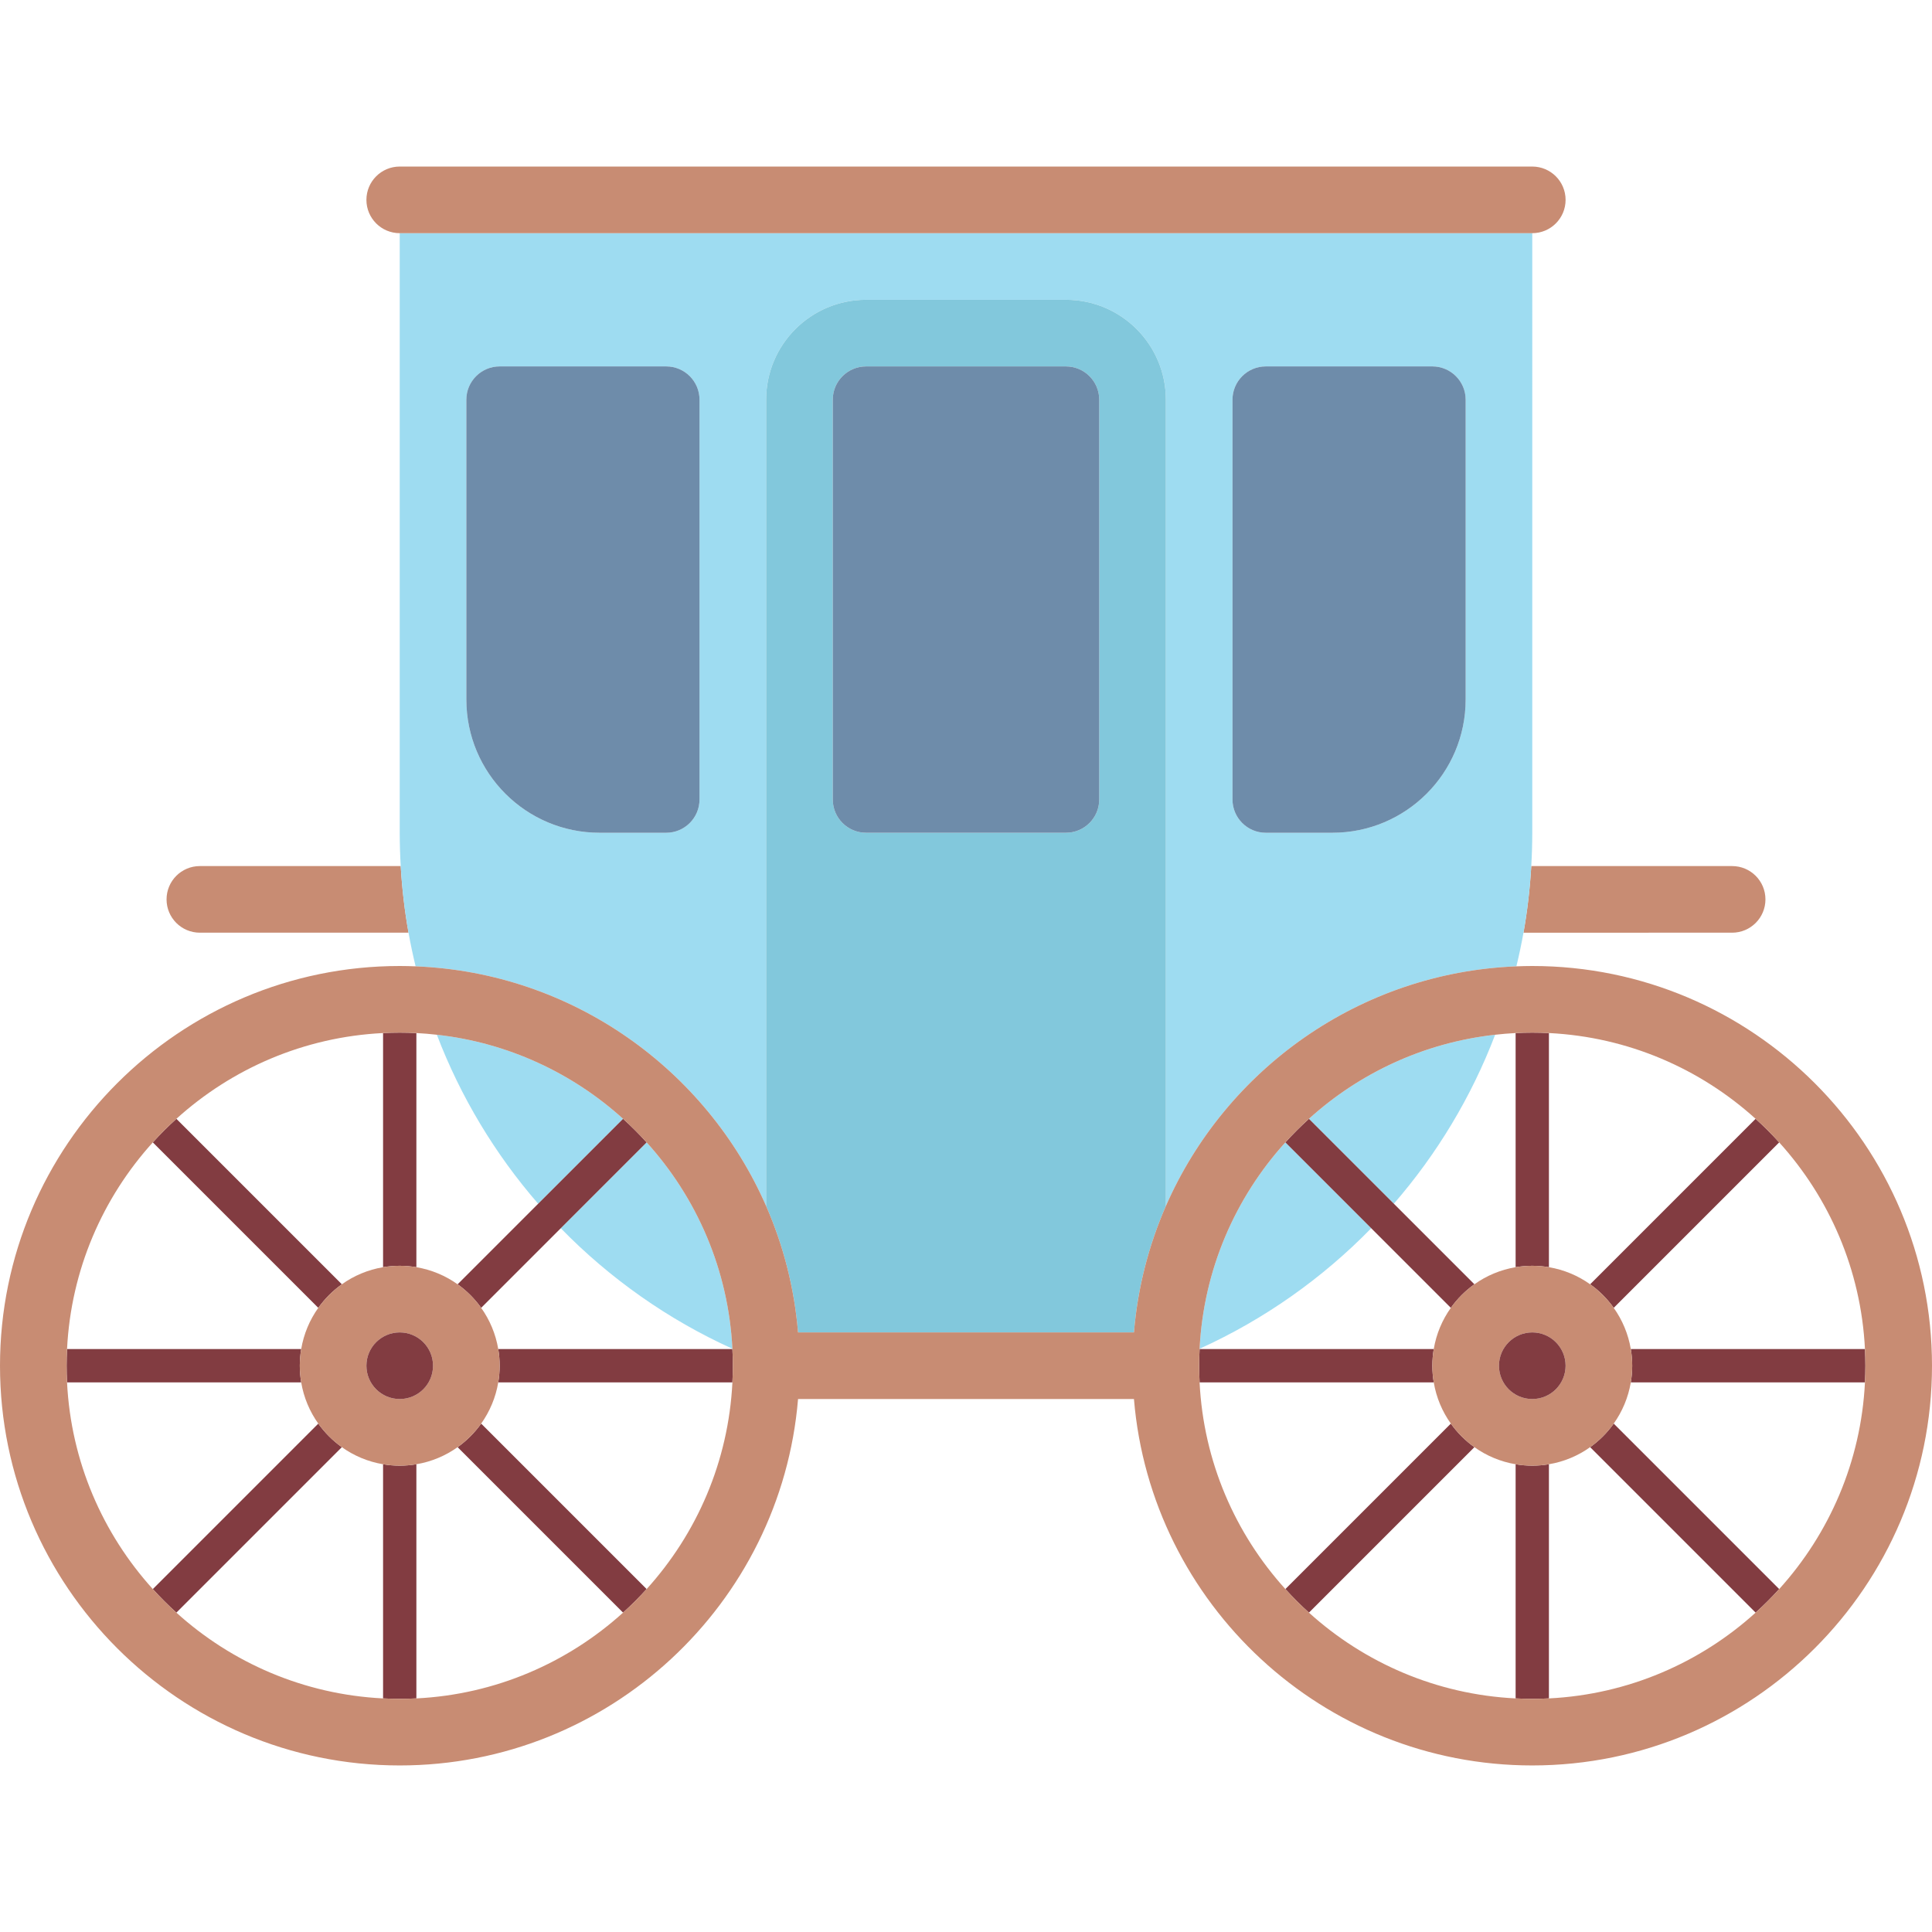 <?xml version="1.0" encoding="iso-8859-1"?>
<!-- Generator: Adobe Illustrator 19.0.0, SVG Export Plug-In . SVG Version: 6.00 Build 0)  -->
<svg version="1.1" id="Capa_1" xmlns="http://www.w3.org/2000/svg" xmlns:xlink="http://www.w3.org/1999/xlink" x="0px" y="0px"
	 viewBox="0 0 464 464" style="enable-background:new 0 0 464 464;" xml:space="preserve">
<g>
	<path style="fill:#C88C73;" d="M48,208c-4.418,0-8,3.582-8,8s3.582,8,8,8h50.112c-0.932-5.235-1.557-10.576-1.871-16H48z"/>
	<path style="fill:#C88C73;" d="M416,224c4.418,0,8-3.582,8-8s-3.582-8-8-8h-48.24c-0.315,5.424-0.939,10.765-1.871,16H416z"/>
	<path style="fill:#9EDCF1;" d="M359.083,248.509c-17.105,1.906-32.6,9.216-44.724,20.193l20.393,20.393
		C345.077,277.199,353.362,263.488,359.083,248.509z"/>
	<path style="fill:#9EDCF1;" d="M175.897,323.923c-0.959-19.018-8.594-36.305-20.599-49.564l-20.622,20.622
		C146.424,307.017,160.379,316.887,175.897,323.923z"/>
	<path style="fill:#9EDCF1;" d="M329.324,294.981l-20.622-20.622c-12.006,13.259-19.64,30.546-20.599,49.564
		C303.621,316.887,317.576,307.017,329.324,294.981z"/>
	<path style="fill:#9EDCF1;" d="M184,289.654V96c0-13.255,10.745-24,24-24h48c13.255,0,24,10.745,24,24v193.654
		c14.348-32.801,46.51-56.091,84.183-57.572c0.645-2.666,1.22-5.358,1.705-8.083c0.932-5.235,1.557-10.576,1.871-16
		c0.154-2.648,0.24-5.313,0.24-8V56H96v144c0,2.686,0.087,5.352,0.24,8c0.315,5.424,0.939,10.765,1.871,16
		c0.485,2.724,1.06,5.417,1.705,8.083C137.49,233.563,169.652,256.854,184,289.654z M296,96c0-4.418,3.582-8,8-8h40
		c4.418,0,8,3.582,8,8v72c0,17.673-14.327,32-32,32h-16c-4.418,0-8-3.582-8-8V96z M144,200c-17.673,0-32-14.327-32-32V96
		c0-4.418,3.582-8,8-8h40c4.418,0,8,3.582,8,8v96c0,4.418-3.582,8-8,8H144z"/>
	<path style="fill:#9EDCF1;" d="M149.641,268.703c-12.124-10.978-27.619-18.287-44.724-20.193
		c5.721,14.979,14.006,28.69,24.33,40.587L149.641,268.703z"/>
	<path style="fill:#82C8DC;" d="M256,72h-48c-13.255,0-24,10.745-24,24v193.654c4.124,9.428,6.776,19.639,7.664,30.346h80.672
		c0.887-10.706,3.54-20.918,7.664-30.346V96C280,82.745,269.255,72,256,72z M264,192c0,4.418-3.582,8-8,8h-48c-4.418,0-8-3.582-8-8
		V96c0-4.418,3.582-8,8-8h48c4.418,0,8,3.582,8,8V192z"/>
	<path style="fill:#6E8CAA;" d="M256,88h-48c-4.418,0-8,3.582-8,8v96c0,4.418,3.582,8,8,8h48c4.418,0,8-3.582,8-8V96
		C264,91.582,260.418,88,256,88z"/>
	<path style="fill:#6E8CAA;" d="M304,200h16c17.673,0,32-14.327,32-32V96c0-4.418-3.582-8-8-8h-40c-4.418,0-8,3.582-8,8v96
		C296,196.418,299.582,200,304,200z"/>
	<path style="fill:#6E8CAA;" d="M168,192V96c0-4.418-3.582-8-8-8h-40c-4.418,0-8,3.582-8,8v72c0,17.673,14.327,32,32,32h16
		C164.418,200,168,196.418,168,192z"/>
	<path style="fill:#C88C73;" d="M376,48c0-4.418-3.582-8-8-8H96c-4.418,0-8,3.582-8,8s3.582,8,8,8h272C372.418,56,376,52.418,376,48
		z"/>
	<path style="fill:#823C41;" d="M96,352c-1.364,0-2.699-0.12-4-0.338v56.237c1.325,0.066,2.659,0.102,4,0.102s2.675-0.036,4-0.102
		v-56.237C98.699,351.88,97.364,352,96,352z"/>
	<path style="fill:#823C41;" d="M96,304c1.364,0,2.699,0.12,4,0.338v-56.237c-1.325-0.066-2.659-0.102-4-0.102s-2.675,0.036-4,0.102
		v56.237C93.301,304.12,94.636,304,96,304z"/>
	<path style="fill:#823C41;" d="M72,328c0-1.364,0.12-2.698,0.338-4H16.102c-0.066,1.325-0.102,2.659-0.102,4s0.036,2.675,0.102,4
		h56.237C72.12,330.698,72,329.364,72,328z"/>
	<path style="fill:#823C41;" d="M120,328c0,1.364-0.12,2.698-0.338,4h56.237c0.066-1.325,0.102-2.659,0.102-4s-0.036-2.675-0.102-4
		h-56.237C119.88,325.302,120,326.636,120,328z"/>
	<path style="fill:#823C41;" d="M109.901,308.442c2.187,1.557,4.1,3.47,5.657,5.657l19.118-19.118l20.622-20.622
		c-1.791-1.978-3.679-3.866-5.657-5.657l-20.393,20.393L109.901,308.442z"/>
	<path style="fill:#823C41;" d="M76.442,341.901l-39.739,39.74c1.791,1.978,3.679,3.866,5.657,5.657l39.739-39.739
		C79.912,346.001,77.999,344.088,76.442,341.901z"/>
	<path style="fill:#823C41;" d="M82.099,308.442l-39.739-39.739c-1.978,1.791-3.866,3.679-5.657,5.657l39.739,39.74
		C77.999,311.912,79.912,309.999,82.099,308.442z"/>
	<path style="fill:#823C41;" d="M109.901,347.558l39.739,39.739c1.978-1.791,3.866-3.679,5.657-5.657l-39.739-39.74
		C114.001,344.088,112.088,346.001,109.901,347.558z"/>
	<path style="fill:#C88C73;" d="M119.662,324c-0.612-3.646-2.045-7.01-4.104-9.901c-1.557-2.187-3.47-4.1-5.657-5.657
		c-2.891-2.059-6.256-3.492-9.901-4.104C98.699,304.12,97.364,304,96,304s-2.699,0.12-4,0.338c-3.646,0.612-7.01,2.045-9.901,4.104
		c-2.187,1.557-4.1,3.47-5.657,5.657c-2.059,2.891-3.492,6.256-4.104,9.901C72.12,325.302,72,326.636,72,328s0.12,2.698,0.338,4
		c0.612,3.646,2.045,7.01,4.104,9.901c1.557,2.187,3.47,4.1,5.657,5.657c2.891,2.059,6.256,3.492,9.901,4.104
		c1.301,0.218,2.636,0.338,4,0.338s2.699-0.12,4-0.338c3.646-0.612,7.01-2.045,9.901-4.104c2.187-1.557,4.1-3.47,5.657-5.657
		c2.059-2.891,3.492-6.256,4.104-9.901c0.218-1.302,0.338-2.636,0.338-4S119.88,325.302,119.662,324z M88,328c0-4.418,3.582-8,8-8
		s8,3.582,8,8s-3.582,8-8,8S88,332.418,88,328z"/>
	<circle style="fill:#823C41;" cx="96" cy="328" r="8"/>
	<path style="fill:#823C41;" d="M368,352c-1.364,0-2.699-0.12-4-0.338v56.237c1.325,0.066,2.659,0.102,4,0.102s2.675-0.036,4-0.102
		v-56.237C370.699,351.88,369.364,352,368,352z"/>
	<path style="fill:#823C41;" d="M368,304c1.364,0,2.699,0.12,4,0.338v-56.237c-1.325-0.066-2.659-0.102-4-0.102
		s-2.675,0.036-4,0.102v56.237C365.301,304.12,366.636,304,368,304z"/>
	<path style="fill:#823C41;" d="M344,328c0-1.364,0.12-2.698,0.338-4h-56.237c-0.066,1.325-0.102,2.659-0.102,4s0.036,2.675,0.102,4
		h56.237C344.12,330.698,344,329.364,344,328z"/>
	<path style="fill:#823C41;" d="M392,328c0,1.364-0.12,2.698-0.338,4h56.237c0.066-1.325,0.102-2.659,0.102-4s-0.036-2.675-0.102-4
		h-56.237C391.88,325.302,392,326.636,392,328z"/>
	<path style="fill:#823C41;" d="M348.442,341.901l-39.739,39.74c1.791,1.978,3.679,3.866,5.657,5.657l39.739-39.739
		C351.912,346.001,349.999,344.088,348.442,341.901z"/>
	<path style="fill:#823C41;" d="M387.558,314.099l39.739-39.74c-1.791-1.978-3.679-3.866-5.657-5.657l-39.739,39.739
		C384.088,309.999,386.001,311.912,387.558,314.099z"/>
	<path style="fill:#823C41;" d="M348.442,314.099c1.557-2.187,3.47-4.1,5.657-5.657l-19.346-19.346l-20.393-20.393
		c-1.978,1.791-3.866,3.679-5.657,5.657l20.622,20.622L348.442,314.099z"/>
	<path style="fill:#823C41;" d="M381.901,347.558l39.739,39.739c1.978-1.791,3.866-3.679,5.657-5.657l-39.739-39.74
		C386.001,344.088,384.088,346.001,381.901,347.558z"/>
	<path style="fill:#C88C73;" d="M391.662,324c-0.612-3.646-2.045-7.01-4.104-9.901c-1.557-2.187-3.47-4.1-5.657-5.657
		c-2.891-2.059-6.256-3.492-9.901-4.104c-1.301-0.218-2.636-0.338-4-0.338s-2.699,0.12-4,0.338c-3.646,0.612-7.01,2.045-9.901,4.104
		c-2.187,1.557-4.1,3.47-5.657,5.657c-2.059,2.891-3.492,6.256-4.104,9.901c-0.218,1.302-0.338,2.636-0.338,4s0.12,2.698,0.338,4
		c0.612,3.646,2.045,7.01,4.104,9.901c1.557,2.187,3.47,4.1,5.657,5.657c2.891,2.059,6.256,3.492,9.901,4.104
		c1.301,0.218,2.636,0.338,4,0.338s2.699-0.12,4-0.338c3.646-0.612,7.01-2.045,9.901-4.104c2.187-1.557,4.1-3.47,5.657-5.657
		c2.059-2.891,3.492-6.256,4.104-9.901c0.218-1.302,0.338-2.636,0.338-4S391.88,325.302,391.662,324z M360,328c0-4.418,3.582-8,8-8
		s8,3.582,8,8s-3.582,8-8,8S360,332.418,360,328z"/>
	<circle style="fill:#823C41;" cx="368" cy="328" r="8"/>
	<path style="fill:#C88C73;" d="M368,232c-1.279,0-2.55,0.033-3.817,0.083c-37.674,1.481-69.836,24.771-84.183,57.572
		c-4.124,9.428-6.776,19.639-7.664,30.346h-80.672c-0.887-10.706-3.54-20.918-7.664-30.346
		c-14.348-32.801-46.51-56.091-84.183-57.572C98.55,232.033,97.279,232,96,232c-52.934,0-96,43.063-96,96s43.066,96,96,96
		c50.24,0,91.585-38.792,95.664-88H232h0h40.336c4.079,49.208,45.424,88,95.664,88c52.934,0,96-43.063,96-96S420.934,232,368,232z
		 M155.297,381.641c-1.791,1.978-3.679,3.866-5.657,5.657c-13.276,12.021-30.592,19.658-49.641,20.601
		c-1.325,0.066-2.659,0.102-4,0.102s-2.675-0.036-4-0.102c-19.049-0.943-36.364-8.58-49.641-20.601
		c-1.978-1.791-3.866-3.679-5.657-5.657C24.681,368.364,17.044,351.048,16.102,332c-0.066-1.325-0.102-2.659-0.102-4
		s0.036-2.675,0.102-4c0.943-19.048,8.579-36.364,20.601-49.641c1.791-1.978,3.679-3.866,5.657-5.657
		C55.636,256.681,72.951,249.044,92,248.102c1.325-0.066,2.659-0.102,4-0.102s2.675,0.036,4,0.102
		c1.654,0.082,3.291,0.226,4.917,0.408c17.105,1.906,32.6,9.216,44.724,20.193c1.978,1.791,3.866,3.679,5.657,5.657
		c12.006,13.259,19.64,30.546,20.599,49.564c0.001,0.025,0.001,0.051,0.002,0.077c0.066,1.325,0.102,2.659,0.102,4
		s-0.036,2.675-0.102,4C174.956,351.048,167.319,368.364,155.297,381.641z M427.297,381.641c-1.791,1.978-3.679,3.866-5.657,5.657
		c-13.276,12.021-30.592,19.658-49.641,20.601c-1.325,0.066-2.659,0.102-4,0.102s-2.675-0.036-4-0.102
		c-19.049-0.943-36.364-8.58-49.641-20.601c-1.978-1.791-3.866-3.679-5.657-5.657c-12.022-13.277-19.658-30.593-20.601-49.641
		c-0.066-1.325-0.102-2.659-0.102-4s0.036-2.675,0.102-4c0.001-0.025,0.001-0.051,0.002-0.077
		c0.959-19.018,8.594-36.305,20.599-49.564c1.791-1.978,3.679-3.866,5.657-5.657c12.124-10.978,27.619-18.287,44.724-20.193
		c1.626-0.181,3.263-0.326,4.917-0.408c1.325-0.066,2.659-0.102,4-0.102s2.675,0.036,4,0.102
		c19.049,0.943,36.364,8.58,49.641,20.601c1.978,1.791,3.866,3.679,5.657,5.657c12.022,13.277,19.658,30.593,20.601,49.641
		c0.066,1.325,0.102,2.659,0.102,4s-0.036,2.675-0.102,4C446.956,351.048,439.319,368.364,427.297,381.641z"/>
</g>
<g>
</g>
<g>
</g>
<g>
</g>
<g>
</g>
<g>
</g>
<g>
</g>
<g>
</g>
<g>
</g>
<g>
</g>
<g>
</g>
<g>
</g>
<g>
</g>
<g>
</g>
<g>
</g>
<g>
</g>
</svg>
